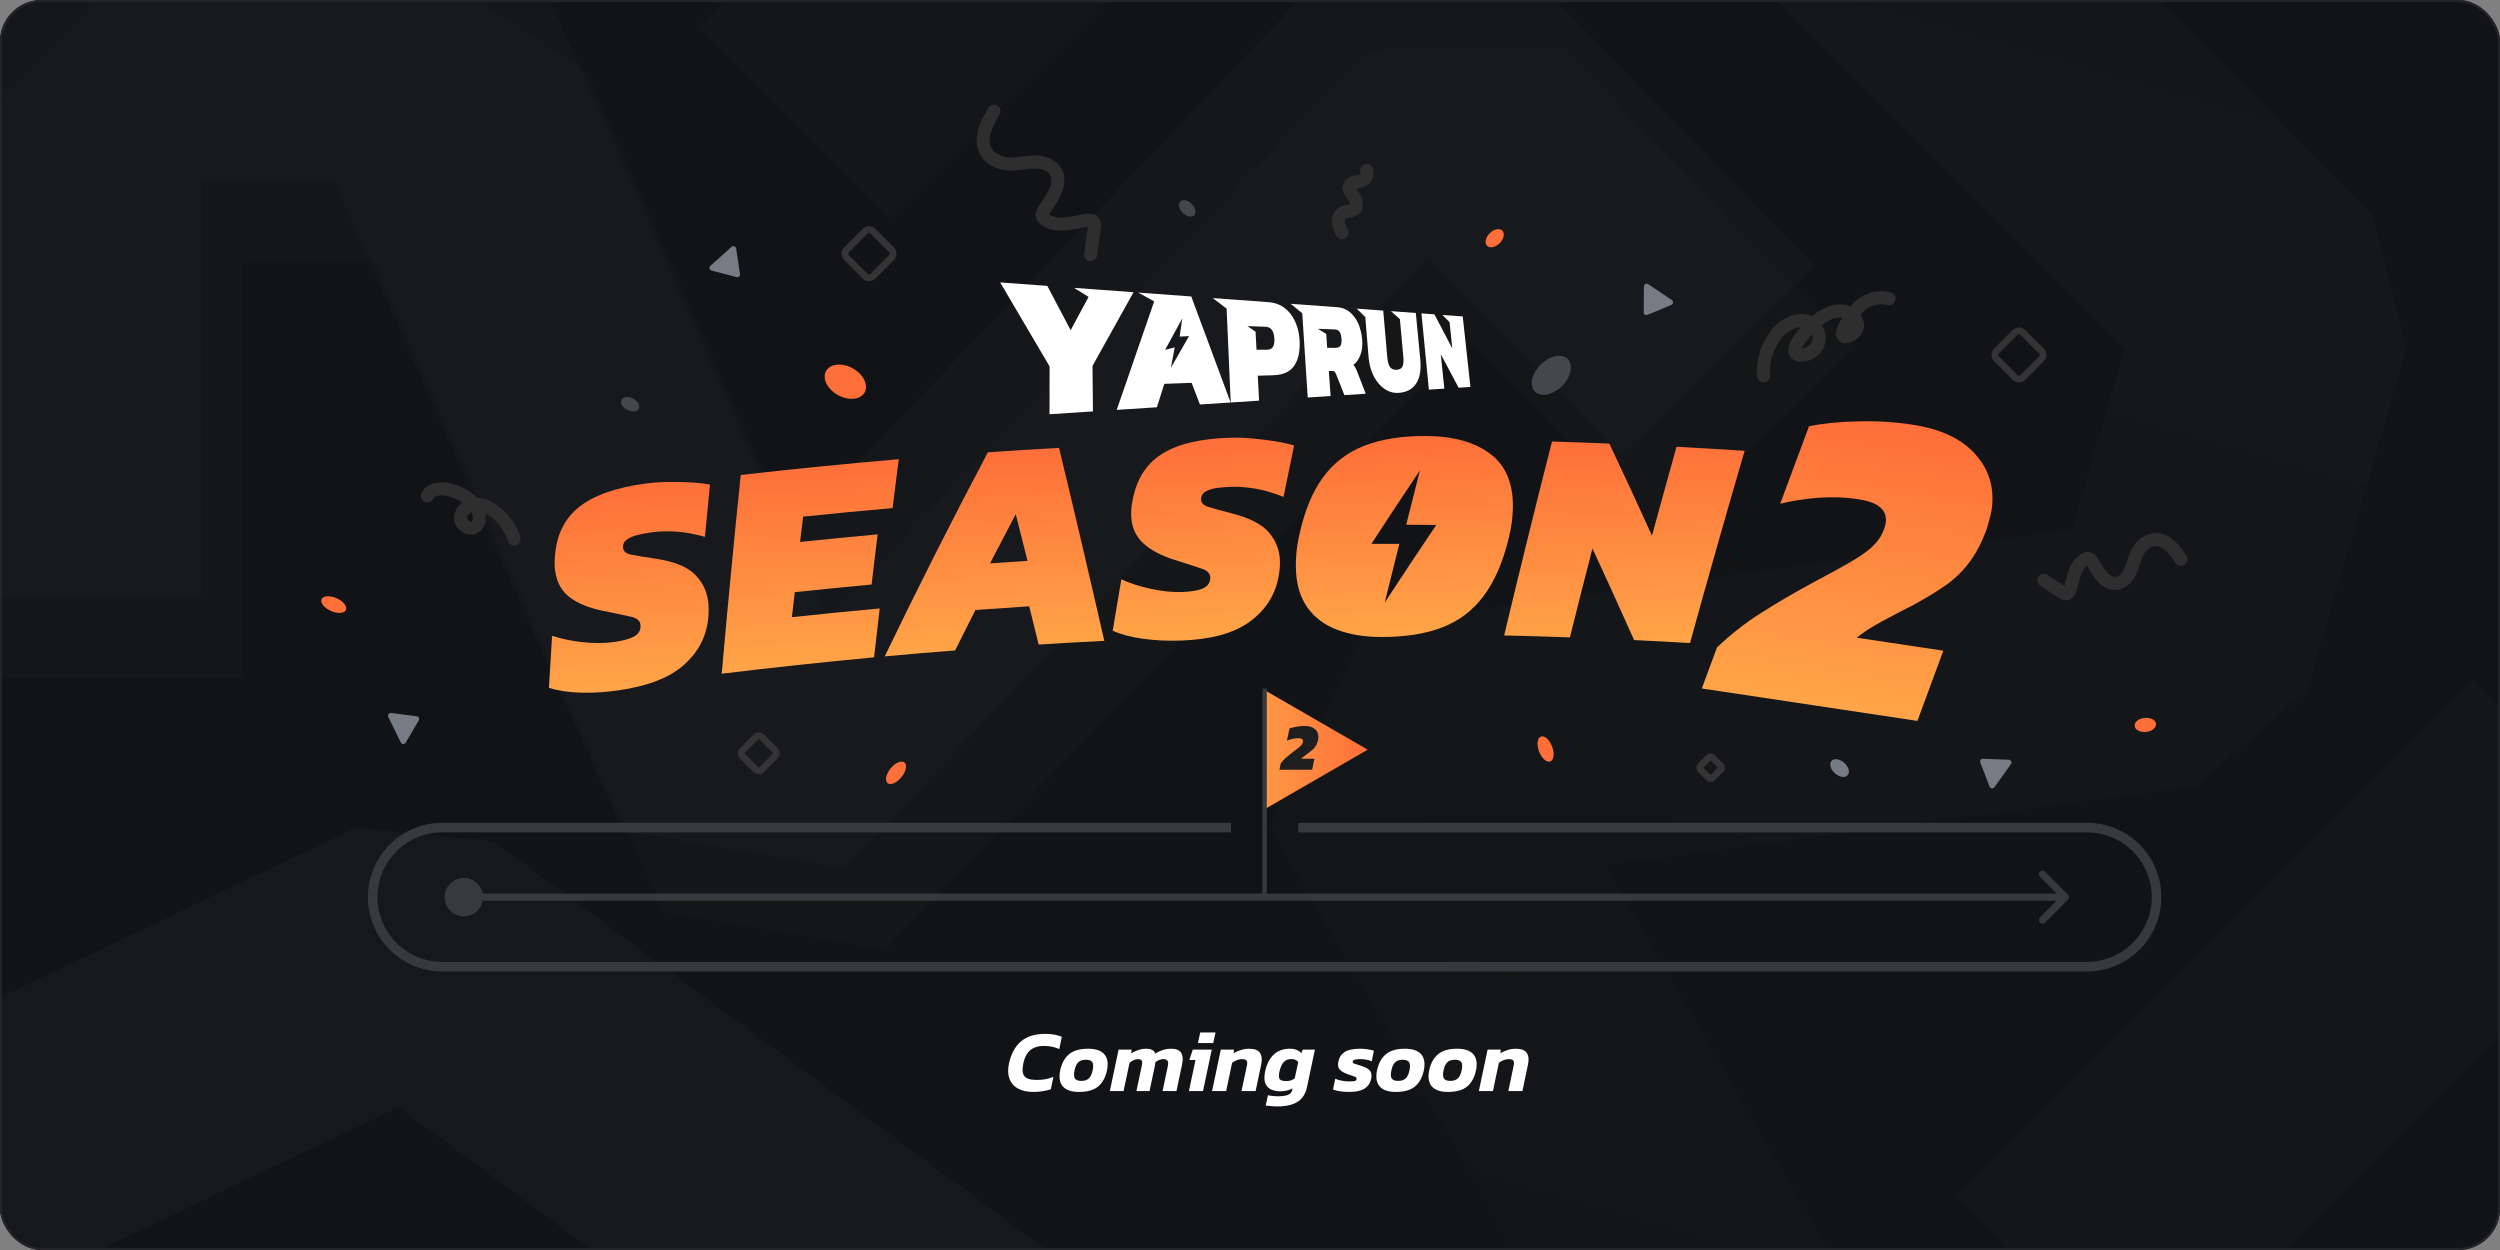 <svg width="768" height="384" viewBox="0 0 768 384" fill="none" xmlns="http://www.w3.org/2000/svg">
<rect x="0" y="0" width="768" height="384" fill="#808080" stroke="none"/>
<g clip-path="url(#clip0_145_115)">
<rect width="768" height="384" rx="12.8" fill="#151619"/>
<g opacity="0.6" clip-path="url(#clip1_145_115)">
<rect width="768" height="384" transform="translate(-0.32)" fill="#101114"/>
<path d="M33.075 208.284V39.04H142.435L216.999 208.284L241.854 263.04L450.633 44.018L539.955 135.781" stroke="#D3EDF8" stroke-opacity="0.02" stroke-width="83.11" stroke-linejoin="bevel"/>
<path d="M527.369 -77.093L699.452 95.295L668.898 200.357L485.698 224.77L426.223 233.371L578.017 495.052" stroke="url(#paint0_linear_145_115)" stroke-opacity="0.1" stroke-width="83.11" stroke-linejoin="bevel"/>
<path d="M20.275 183.324V14.08H129.773L204.432 183.324L229.318 238.08L438.36 19.058L527.795 110.821" stroke="#3C4147" stroke-opacity="0.14" stroke-width="83.11" stroke-linejoin="bevel"/>
<path d="M243.635 37.76L402.355 -120.96" stroke="#3C4147" stroke-opacity="0.1" stroke-width="83.11" stroke-linejoin="bevel"/>
<path d="M630.195 396.8L788.915 238.08" stroke="#3C4147" stroke-opacity="0.1" stroke-width="83.11" stroke-linejoin="bevel"/>
<path d="M351.155 457.6L127.008 291.84L-13.005 358.709" stroke="#6C6C6C" stroke-opacity="0.1" stroke-width="83.11" stroke-linejoin="bevel"/>
</g>
<path d="M136.589 275.597C136.589 278.851 139.228 281.489 142.482 281.489C145.736 281.489 148.374 278.851 148.374 275.597C148.374 272.343 145.736 269.705 142.482 269.705C139.228 269.705 136.589 272.343 136.589 275.597ZM635.28 276.378C635.711 275.947 635.711 275.247 635.28 274.816L628.249 267.785C627.817 267.353 627.118 267.353 626.686 267.785C626.255 268.216 626.255 268.916 626.686 269.347L632.936 275.597L626.686 281.847C626.255 282.278 626.255 282.978 626.686 283.409C627.118 283.841 627.817 283.841 628.249 283.409L635.28 276.378ZM142.482 275.597L142.482 276.702L634.499 276.702L634.499 275.597L634.499 274.492L142.482 274.492L142.482 275.597Z" fill="#363A3F"/>
<path d="M420.162 230.299L388.674 248.479L388.674 212.12L420.162 230.299Z" fill="url(#paint1_linear_145_115)"/>
<path d="M387.82 211.517H389.163V274.86H387.82V211.517Z" fill="#363A3F"/>
<path d="M641.717 252.771C654.055 253.084 663.961 263.183 663.961 275.597L663.953 276.186C663.645 288.328 653.859 298.115 641.717 298.423L641.128 298.43H135.853C123.242 298.43 113.02 288.207 113.02 275.597C113.02 262.986 123.242 252.764 135.853 252.764H378.178V255.71H135.853C124.869 255.71 115.966 264.613 115.966 275.597C115.966 286.58 124.869 295.483 135.853 295.483H641.128C652.111 295.483 661.015 286.58 661.015 275.597C661.015 264.614 652.111 255.71 641.128 255.71H398.801V252.764H641.128L641.717 252.771Z" fill="#363A3F"/>
<path d="M472.8 230.853C473.599 232.966 475.143 234.34 476.25 233.921C477.357 233.503 477.607 231.451 476.808 229.338C476.009 227.225 474.464 225.851 473.358 226.27C472.251 226.688 472.001 228.74 472.8 230.853Z" fill="#FE6F39"/>
<path d="M273.596 236.046C272.168 237.796 271.753 239.821 272.669 240.569C273.586 241.317 275.487 240.505 276.915 238.755C278.344 237.005 278.759 234.98 277.842 234.232C276.925 233.484 275.024 234.296 273.596 236.046Z" fill="#FE6F39"/>
<path d="M103.393 183.769C101.327 182.856 99.264 182.993 98.786 184.076C98.308 185.158 99.595 186.775 101.661 187.688C103.727 188.601 105.79 188.464 106.268 187.382C106.747 186.3 105.459 184.682 103.393 183.769Z" fill="#FE6F39"/>
<path d="M366.121 62.636C364.954 61.47 363.388 61.144 362.624 61.908C361.859 62.672 362.185 64.238 363.352 65.405C364.519 66.572 366.084 66.898 366.849 66.133C367.613 65.369 367.287 63.803 366.121 62.636Z" fill="#44474D"/>
<path d="M194.477 122.45C193.012 121.692 191.421 121.857 190.925 122.818C190.428 123.778 191.214 125.171 192.68 125.928C194.146 126.686 195.737 126.521 196.233 125.56C196.729 124.6 195.943 123.207 194.477 122.45Z" fill="#44474D"/>
<path d="M479.847 118.596C482.62 115.823 483.395 112.103 481.578 110.286C479.761 108.469 476.04 109.244 473.268 112.017C470.495 114.79 469.72 118.51 471.537 120.327C473.354 122.144 477.074 121.369 479.847 118.596Z" fill="#44474D"/>
<path d="M460.701 74.711C461.99 73.421 462.351 71.691 461.506 70.846C460.661 70.001 458.931 70.362 457.641 71.651C456.352 72.941 455.991 74.671 456.836 75.516C457.681 76.361 459.411 76 460.701 74.711Z" fill="#FE6F39"/>
<path d="M563.684 237.569C565.048 238.778 566.797 239.034 567.59 238.14C568.382 237.246 567.919 235.541 566.554 234.331C565.19 233.121 563.441 232.865 562.648 233.759C561.856 234.653 562.319 236.359 563.684 237.569Z" fill="#777B84"/>
<path d="M659.259 224.844C661.074 224.664 662.449 223.555 662.332 222.366C662.214 221.177 660.647 220.358 658.833 220.538C657.018 220.718 655.642 221.827 655.76 223.016C655.878 224.205 657.444 225.024 659.259 224.844Z" fill="#FE6F39"/>
<path d="M265.623 120.543C266.878 118.276 265.241 114.968 261.967 113.155C258.692 111.342 255.02 111.71 253.765 113.977C252.51 116.244 254.147 119.552 257.421 121.365C260.696 123.178 264.368 122.81 265.623 120.543Z" fill="#FE6F39"/>
<path d="M506.333 87.292L513.592 92.182C514.149 92.556 514.047 93.418 513.416 93.68L506.086 96.729C505.531 96.96 504.934 96.558 504.939 95.957L505.01 88.018C505.016 87.335 505.777 86.917 506.332 87.291L506.333 87.292Z" fill="#777B84"/>
<path d="M123.126 228.103L119.275 220.244C118.979 219.642 119.497 218.946 120.175 219.033L128.049 220.048C128.645 220.125 128.961 220.771 128.657 221.29L124.635 228.134C124.289 228.723 123.421 228.706 123.127 228.104L123.126 228.103Z" fill="#777B84"/>
<path d="M617.77 234.733L612.674 241.848C612.283 242.393 611.425 242.267 611.181 241.628L608.344 234.213C608.13 233.652 608.549 233.067 609.15 233.09L617.083 233.389C617.766 233.415 618.161 234.187 617.771 234.732L617.77 234.733Z" fill="#777B84"/>
<path d="M218.233 81.669L224.739 75.815C225.238 75.366 226.049 75.674 226.15 76.35L227.327 84.201C227.417 84.795 226.882 85.277 226.299 85.126L218.616 83.129C217.954 82.957 217.734 82.118 218.232 81.67L218.233 81.669Z" fill="#777B84"/>
<path d="M627.114 107.817L621.433 102.136C620.763 101.465 619.675 101.465 619.004 102.136L613.323 107.817C612.653 108.488 612.653 109.575 613.324 110.246L619.004 115.927C619.675 116.597 620.763 116.597 621.433 115.927L627.114 110.246C627.785 109.575 627.785 108.487 627.114 107.817Z" stroke="#343434" stroke-width="2.085" stroke-miterlimit="10"/>
<path d="M238.094 230.525L233.963 226.395C233.476 225.907 232.685 225.907 232.197 226.395L228.067 230.525C227.579 231.013 227.579 231.804 228.067 232.291L232.197 236.421C232.685 236.909 233.476 236.909 233.963 236.421L238.094 232.291C238.581 231.804 238.581 231.013 238.094 230.525Z" stroke="#343434" stroke-width="2.085" stroke-miterlimit="10"/>
<path d="M528.629 235.275L526.047 232.693C525.742 232.388 525.247 232.388 524.942 232.693L522.36 235.275C522.055 235.58 522.055 236.074 522.36 236.379L524.942 238.962C525.247 239.266 525.742 239.266 526.047 238.962L528.629 236.379C528.934 236.074 528.934 235.58 528.629 235.275Z" stroke="#343434" stroke-width="2.085" stroke-miterlimit="10"/>
<path d="M273.862 76.722L268.182 71.041C267.511 70.37 266.423 70.37 265.753 71.041L260.072 76.722C259.401 77.393 259.401 78.48 260.072 79.151L265.753 84.832C266.423 85.503 267.511 85.503 268.182 84.832L273.862 79.151C274.533 78.48 274.533 77.393 273.862 76.722Z" stroke="#343434" stroke-width="2.085" stroke-miterlimit="10"/>
<path d="M305.358 34.198C303.18 37.752 300.927 42.069 302.545 45.866C303.742 48.675 306.838 50.241 309.849 50.401C312.41 50.539 314.955 49.834 317.52 49.758C320.085 49.682 322.93 50.432 324.253 52.655C326.479 56.388 323.157 60.913 320.721 64.576C320.394 65.068 320.066 65.63 320.155 66.212C320.238 66.757 320.669 67.17 321.112 67.483C324.561 69.91 329.238 68.516 333.395 67.726C334.367 67.542 335.598 67.509 336.074 68.383C336.333 68.856 336.265 69.44 336.188 69.982C335.8 72.734 335.413 75.487 335.025 78.239" stroke="#2E2E2E" stroke-width="4.018" stroke-miterlimit="10" stroke-linecap="round"/>
<path d="M669.991 171.786C668.154 168.991 665.79 165.881 662.48 165.76C660.032 165.67 657.838 167.382 656.693 169.514C655.719 171.326 655.362 173.414 654.541 175.303C653.72 177.191 652.205 179.001 650.139 179.203C646.669 179.544 644.518 175.587 642.69 172.568C642.444 172.162 642.148 171.732 641.696 171.598C641.271 171.472 640.825 171.644 640.446 171.859C637.507 173.534 636.921 177.406 636.076 180.694C635.877 181.463 635.481 182.367 634.684 182.414C634.252 182.441 633.851 182.192 633.484 181.951C631.619 180.73 629.752 179.509 627.887 178.288" stroke="#2E2E2E" stroke-width="4.018" stroke-miterlimit="10" stroke-linecap="round"/>
<path d="M541.737 115.44C541.431 110.869 542.9 106.202 545.766 102.622C548.336 99.413 553.093 97.073 556.505 99.374C558.374 100.634 559.274 103.161 558.621 105.314C557.968 107.467 555.815 109.075 553.559 109.09C547.432 109.133 555.602 100.16 559.387 97.589C561.819 95.938 565.012 94.795 567.671 96.05C570.332 97.305 572.455 100.843 568.359 103.013C562.55 105.314 568.83 96.337 571.198 94.098C573.566 91.86 577.115 90.94 580.275 91.747" stroke="#2E2E2E" stroke-width="4.018" stroke-miterlimit="10" stroke-linecap="round"/>
<path d="M157.911 165.579C156.838 162.077 154.574 158.954 151.579 156.846C149.838 155.62 147.737 154.713 145.623 154.977C143.509 155.242 141.493 156.986 141.495 159.116C141.497 161.246 144.157 163.046 145.93 161.864C147.181 161.03 147.447 159.258 147.101 157.796C146.23 154.12 142.532 151.828 138.923 150.702C136.208 149.854 132.563 149.796 131.257 152.325" stroke="#2E2E2E" stroke-width="4.018" stroke-miterlimit="10" stroke-linecap="round"/>
<path d="M412.285 71.466C411.772 70.465 411.25 69.434 411.147 68.325C411.043 67.215 411.452 65.994 412.433 65.437C413.565 64.794 415.187 65.143 416.122 64.251C416.974 63.438 416.763 62.022 416.201 60.981C415.638 59.941 414.789 59.027 414.464 57.897C414.219 57.047 415.076 56.266 415.94 56.02C416.803 55.772 417.758 55.815 418.564 55.426C419.67 54.893 420.255 53.52 419.87 52.367" stroke="#2E2E2E" stroke-width="4.018" stroke-miterlimit="10" stroke-linecap="round"/>
<path d="M189.778 212.109C185.745 212.681 181.854 212.902 178.092 212.769C174.331 212.639 171.178 212.147 168.628 211.284C168.944 205.96 169.269 200.636 169.607 195.311C172.448 196.259 175.604 196.916 179.083 197.284C182.558 197.652 185.763 197.631 188.705 197.216C191.208 196.865 193.161 196.344 194.567 195.649C195.969 194.954 196.706 193.916 196.772 192.528C196.876 190.949 195.938 189.931 193.952 189.482C191.967 189.036 189.061 188.418 185.224 187.646C180.918 186.753 177.529 185.385 175.058 183.521C172.587 181.661 171.086 179.015 170.566 175.578C170.352 174.167 170.321 172.667 170.469 171.074C170.903 164.485 173.358 159.378 177.853 155.783C182.344 152.191 189.208 149.746 198.425 148.539C200.615 148.252 202.937 148.094 205.391 148.061C207.842 148.032 210.189 148.083 212.432 148.213C214.673 148.344 216.563 148.571 218.105 148.886C217.575 154.232 217.056 159.577 216.545 164.922C213.458 164.048 210.569 163.517 207.884 163.324C205.197 163.135 202.737 163.186 200.5 163.479C198.903 163.687 197.381 163.97 195.932 164.319C194.483 164.67 193.334 165.169 192.482 165.818C191.627 166.466 191.28 167.344 191.433 168.45C191.568 169.434 192.42 170.083 193.987 170.403C195.553 170.723 198.02 171.129 201.384 171.624C206.991 172.454 210.984 174.053 213.368 176.381C215.752 178.712 217.14 181.513 217.542 184.777C217.742 186.379 217.751 188.034 217.583 189.744C217.075 195.433 214.579 200.257 210.124 204.239C205.666 208.224 198.896 210.816 189.778 212.106L189.778 212.109Z" fill="url(#paint2_linear_145_115)"/>
<path d="M221.71 206.966C223.503 186.616 225.451 166.262 227.556 145.911C243.719 144.067 259.902 142.455 276.104 141.07C275.459 146.076 274.823 151.085 274.2 156.09C265.032 156.89 255.871 157.765 246.716 158.712C246.404 161.303 246.094 163.893 245.788 166.483C253.721 165.652 261.662 164.878 269.602 164.16C268.975 169.293 268.361 174.43 267.753 179.566C259.882 180.293 252.017 181.074 244.158 181.914C243.857 184.472 243.562 187.034 243.267 189.595C252.254 188.627 261.247 187.735 270.247 186.914C269.662 191.92 269.083 196.929 268.513 201.938C252.892 203.395 237.286 205.07 221.706 206.966L221.71 206.966Z" fill="url(#paint3_linear_145_115)"/>
<path d="M271.788 201.638C281.904 180.65 292.469 159.749 303.474 138.954C310.758 138.45 318.044 137.989 325.335 137.576C330.099 157.322 334.734 177.086 339.243 196.868C332.52 197.207 325.802 197.586 319.082 198.006C318.115 194.086 317.142 190.17 316.165 186.251C310.658 186.602 305.151 186.981 299.649 187.386C297.552 191.524 295.474 195.665 293.412 199.809C286.2 200.373 278.993 200.98 271.788 201.638ZM304.134 173.061C307.972 172.789 311.811 172.533 315.651 172.29C314.454 167.515 313.25 162.744 312.037 157.969C309.376 162.995 306.744 168.025 304.134 173.061Z" fill="url(#paint4_linear_145_115)"/>
<path d="M362.736 196.778C358.671 196.925 354.781 196.738 351.063 196.218C347.341 195.695 344.263 194.88 341.821 193.755C342.695 188.494 343.578 183.23 344.474 177.972C347.196 179.213 350.262 180.194 353.674 180.922C357.086 181.654 360.275 181.965 363.24 181.857C365.764 181.765 367.757 181.455 369.226 180.908C370.692 180.364 371.534 179.409 371.745 178.036C372.014 176.476 371.189 175.368 369.264 174.716C367.339 174.063 364.515 173.147 360.787 171.981C356.604 170.647 353.385 168.93 351.127 166.822C348.87 164.714 347.656 161.927 347.503 158.455C347.441 157.028 347.565 155.534 347.884 153.965C349.009 147.455 351.986 142.635 356.826 139.527C361.664 136.424 368.74 134.71 378.027 134.465C380.234 134.409 382.56 134.489 384.997 134.718C387.437 134.943 389.764 135.239 391.976 135.603C394.189 135.967 396.044 136.387 397.542 136.86C396.45 142.121 395.371 147.384 394.302 152.647C391.327 151.458 388.51 150.628 385.864 150.155C383.214 149.685 380.762 149.482 378.512 149.54C376.904 149.583 375.36 149.704 373.885 149.9C372.41 150.099 371.212 150.478 370.299 151.032C369.383 151.59 368.943 152.427 368.979 153.541C369.01 154.534 369.787 155.271 371.311 155.752C372.831 156.234 375.242 156.893 378.53 157.737C384.011 159.145 387.813 161.151 389.936 163.716C392.059 166.284 393.144 169.211 393.2 172.5C393.226 174.116 393.065 175.759 392.716 177.442C391.611 183.048 388.622 187.587 383.773 191.084C378.925 194.582 371.925 196.456 362.733 196.791L362.736 196.778Z" fill="url(#paint5_linear_145_115)"/>
<path d="M462.074 195.211C466.82 175.334 471.718 155.474 476.775 135.636C482.65 135.817 488.523 136.03 494.398 136.274C498.841 145.68 503.205 155.106 507.492 164.547C509.971 155.442 512.485 146.342 515.031 137.25C522.006 137.621 528.98 138.036 535.949 138.492C530.202 158.144 524.612 177.824 519.176 197.528C513.449 197.196 507.721 196.896 501.993 196.623C497.807 187.228 493.542 177.851 489.199 168.487C486.856 177.59 484.547 186.693 482.27 195.802C475.537 195.561 468.806 195.364 462.074 195.208L462.074 195.211Z" fill="url(#paint6_linear_145_115)"/>
<path d="M457.939 139.531C453.191 135.899 446.636 134.011 438.323 133.94C430.786 133.872 424.364 134.891 419.086 136.95C413.805 139.009 409.52 142.334 406.245 146.895C402.967 151.458 400.557 157.51 399.003 165.042C398.644 166.722 398.395 168.31 398.258 169.801C398.119 171.293 398.063 172.753 398.084 174.179C398.156 179.207 399.308 183.3 401.52 186.466C403.733 189.635 406.798 191.958 410.726 193.448C414.655 194.94 419.207 195.68 424.402 195.685C431.724 195.689 437.94 194.721 443.079 192.731C448.215 190.744 452.448 187.53 455.79 183.061C459.129 178.595 461.695 172.696 463.471 165.349C463.894 163.682 464.206 162.091 464.404 160.575C464.603 159.059 464.72 157.618 464.754 156.253C464.946 148.746 462.688 143.162 457.939 139.524L457.939 139.531ZM425.387 185.112C426.865 179.098 428.362 173.089 429.873 167.08C427.016 167.067 424.156 167.064 421.3 167.067C426.202 159.523 431.171 151.999 436.207 144.496C434.788 150.063 433.379 155.629 431.988 161.197C435.066 161.213 438.141 161.238 441.219 161.269C435.867 169.193 430.591 177.138 425.39 185.112L425.387 185.112Z" fill="url(#paint7_linear_145_115)"/>
<path d="M335.679 88.85L329.942 88.428L334.413 91.2L328.903 101.436L321.73 87.824L307.251 86.761L322.443 112.565L322.419 122.582L322.406 127.249L323.433 127.183L335.749 126.385L335.622 112.391L348.221 89.772L335.679 88.85Z" fill="white"/>
<path d="M398.86 101.744C398.501 100.144 397.923 98.697 397.122 97.395C396.318 96.088 395.305 95.032 394.076 94.227C392.836 93.415 391.383 92.944 389.709 92.821L376.685 91.864L372.553 91.56L376.815 94.818L378.077 123.64L386.791 123.076L386.383 115.416L391.24 115.271C394.338 115.177 396.487 114.118 397.739 112.113C398.971 110.141 399.454 107.501 399.207 104.18C399.15 103.325 399.034 102.512 398.862 101.741L398.86 101.744ZM391.486 104.011C391.549 105.053 391.414 105.889 391.078 106.515C390.74 107.146 390.038 107.459 388.968 107.451L385.998 107.433L385.711 101.908L383.217 100.171L388.73 100.383C389.474 100.411 390.05 100.633 390.458 101.045C390.866 101.457 391.148 102.015 391.305 102.721C391.395 103.121 391.454 103.55 391.485 104.009L391.486 104.011Z" fill="white"/>
<path d="M410.866 94.378L399.883 93.571L396.48 93.32L400.055 96.231L401.728 122.109L408.763 121.653L408.214 113.982L409.186 113.957C409.538 113.948 409.807 114.035 409.993 114.216C410.178 114.397 410.348 114.687 410.499 115.083L413 121.379L419.551 120.955L416.835 113.924C416.697 113.568 416.538 113.233 416.362 112.919C416.183 112.605 415.982 112.339 415.759 112.121C416.773 111.305 417.511 110.222 417.982 108.873C418.449 107.535 418.603 105.995 418.449 104.25C418.378 103.446 418.261 102.681 418.095 101.957C417.609 99.809 416.741 98.051 415.485 96.672C414.216 95.281 412.682 94.513 410.866 94.38V94.378ZM412.117 104.096C412.185 105.011 412.083 105.702 411.81 106.17C411.536 106.641 410.986 106.873 410.153 106.865L407.706 106.841L407.416 102.584L404.862 101.005L409.906 101.199C410.512 101.223 410.972 101.379 411.286 101.666C411.598 101.953 411.82 102.387 411.952 102.971C412.027 103.305 412.082 103.68 412.117 104.094V104.096Z" fill="white"/>
<path d="M434.935 96.148L429.842 95.773L427.308 95.586L430.05 98.051L431.098 109.569C431.231 111.013 431.136 112.039 430.812 112.645C430.487 113.254 429.89 113.573 429.02 113.595C428.31 113.615 427.746 113.447 427.33 113.092C426.913 112.735 426.602 112.114 426.401 111.229C426.347 110.994 426.303 110.741 426.267 110.468C426.23 110.195 426.193 109.903 426.158 109.59L424.93 95.412L419.22 94.992L416.791 94.814L419.417 97.406L420.42 109.655C420.463 110.085 420.511 110.501 420.566 110.904C420.62 111.307 420.693 111.71 420.785 112.113C421.194 113.913 421.849 115.483 422.747 116.813C423.639 118.135 424.686 119.138 425.879 119.819C427.06 120.494 428.316 120.784 429.641 120.695C432.12 120.529 433.918 119.549 435.07 117.776C436.202 116.035 436.61 113.602 436.312 110.468L434.936 96.148H434.935Z" fill="white"/>
<path d="M445.087 96.894L443.113 96.749L445.305 98.978L446.149 107.047L440.651 96.568L436.665 96.275L438.698 117.083L438.952 119.698L439.378 119.669L443.698 119.389L442.609 108.809L448.081 119.105L451.713 118.87L449.351 97.207L445.087 96.894Z" fill="white"/>
<path d="M365.957 91.077L355.504 90.309L355.356 90.297L349.646 89.877L354.564 92.59L343.06 125.911L355.394 125.112L357.679 117.916L366.073 117.609L368.607 124.255L378.043 123.644L365.957 91.077ZM359.7 112.992L360.875 106.705L357.92 107.468L363.189 97.825L362.393 103.402L365.274 103.248L359.7 112.99V112.992Z" fill="white"/>
<path d="M522.792 211.502L527.466 198.88C531.676 194.887 536.134 191.394 540.84 188.4C545.651 185.33 550.928 182.237 556.671 179.122C561.296 176.672 565.077 174.603 568.014 172.917C570.951 171.23 573.273 169.637 574.98 168.135C576.7 166.543 577.942 164.741 578.708 162.727C579.025 161.85 579.217 161.185 579.285 160.732C579.585 158.742 579.04 157.133 577.652 155.906C576.354 154.693 574.031 153.835 570.683 153.331C566.792 152.746 562.788 152.606 558.67 152.912C554.553 153.218 550.621 153.83 546.874 154.747L555.727 130.956C560.121 130.044 565.1 129.543 570.665 129.455C576.244 129.276 581.793 129.602 587.313 130.433C596.181 131.766 602.706 134.83 606.889 139.623C611.163 144.43 612.803 150.136 611.81 156.741C611.66 157.737 611.413 158.764 611.069 159.822C610.828 160.804 610.536 161.824 610.192 162.883C608.792 166.651 607.105 169.868 605.132 172.532C603.262 175.119 600.922 177.45 598.111 179.526C595.314 181.511 591.85 183.627 587.718 185.874C584.614 187.443 581.45 189.095 578.228 190.832C575.006 192.568 572.392 194.257 570.387 195.898L596.99 199.9L589.027 221.465L522.792 211.502Z" fill="url(#paint8_linear_145_115)"/>
<path d="M393.047 236.46L393.459 234.487C393.993 233.802 394.576 233.185 395.206 232.637C395.85 232.075 396.563 231.499 397.344 230.91C397.974 230.444 398.488 230.053 398.886 229.738C399.283 229.423 399.592 229.135 399.811 228.875C400.03 228.6 400.174 228.306 400.243 227.991C400.27 227.854 400.284 227.751 400.284 227.682C400.284 227.381 400.167 227.155 399.934 227.004C399.715 226.853 399.352 226.778 398.845 226.778C398.255 226.778 397.659 226.846 397.056 226.983C396.453 227.12 395.884 227.298 395.35 227.518L396.131 223.797C396.762 223.564 397.488 223.379 398.31 223.242C399.133 223.091 399.962 223.016 400.798 223.016C402.141 223.016 403.176 223.324 403.902 223.941C404.642 224.557 405.012 225.366 405.012 226.367C405.012 226.517 404.998 226.675 404.971 226.839C404.957 226.99 404.937 227.148 404.909 227.312C404.786 227.902 404.608 228.415 404.375 228.854C404.156 229.279 403.861 229.676 403.491 230.046C403.121 230.403 402.655 230.793 402.093 231.218C401.668 231.52 401.236 231.835 400.798 232.164C400.359 232.493 400.01 232.801 399.749 233.089H403.779L403.08 236.46H393.047Z" fill="#1E1E1E"/>
<path d="M317.38 335.439C315.499 335.439 313.932 335.09 312.679 334.391C311.443 333.693 310.583 332.69 310.1 331.382C309.616 330.057 309.571 328.481 309.965 326.654C310.592 323.771 311.801 321.541 313.592 319.965C315.401 318.389 317.926 317.601 321.168 317.601C322.224 317.601 323.147 317.682 323.935 317.843C324.741 318.004 325.493 318.219 326.191 318.488L325.412 322.275C323.997 321.631 322.421 321.308 320.684 321.308C318.965 321.308 317.577 321.738 316.52 322.598C315.481 323.457 314.765 324.81 314.371 326.654C313.977 328.499 314.085 329.815 314.693 330.603C315.302 331.373 316.574 331.758 318.508 331.758C319.35 331.758 320.201 331.687 321.06 331.544C321.92 331.382 322.771 331.141 323.612 330.818L322.806 334.633C322 334.884 321.159 335.081 320.281 335.224C319.404 335.367 318.436 335.439 317.38 335.439ZM331.444 335.439C329.152 335.439 327.504 334.875 326.501 333.746C325.516 332.6 325.248 330.953 325.695 328.803C326.143 326.672 327.039 325.033 328.382 323.887C329.725 322.741 331.686 322.168 334.265 322.168C336.611 322.168 338.277 322.741 339.262 323.887C340.247 325.033 340.515 326.672 340.068 328.803C339.62 330.953 338.724 332.6 337.381 333.746C336.038 334.875 334.059 335.439 331.444 335.439ZM332.17 332.054C333.172 332.054 333.943 331.803 334.48 331.302C335.017 330.8 335.411 329.967 335.662 328.803C335.913 327.639 335.877 326.806 335.554 326.305C335.232 325.804 334.569 325.553 333.566 325.553C332.581 325.553 331.82 325.804 331.283 326.305C330.746 326.806 330.352 327.639 330.101 328.803C329.85 329.967 329.886 330.8 330.208 331.302C330.531 331.803 331.185 332.054 332.17 332.054ZM340.946 335.17L343.632 322.437H347.635L347.527 323.565C348.208 323.153 348.924 322.822 349.676 322.571C350.446 322.302 351.243 322.168 352.067 322.168C352.927 322.168 353.572 322.302 354.001 322.571C354.431 322.822 354.736 323.18 354.915 323.645C355.595 323.216 356.33 322.866 357.118 322.598C357.924 322.311 358.828 322.168 359.831 322.168C361.317 322.168 362.32 322.589 362.84 323.431C363.359 324.254 363.467 325.392 363.162 326.842L361.416 335.17H357.145L358.783 327.353C358.927 326.654 358.882 326.153 358.649 325.848C358.434 325.526 357.995 325.365 357.333 325.365C356.921 325.365 356.5 325.454 356.07 325.633C355.64 325.795 355.255 326.027 354.915 326.332C354.915 326.529 354.897 326.717 354.861 326.896C354.843 327.075 354.807 327.29 354.754 327.541L353.142 335.17H349.112L350.778 327.299C350.921 326.654 350.912 326.171 350.751 325.848C350.59 325.526 350.196 325.365 349.569 325.365C349.121 325.365 348.673 325.472 348.226 325.687C347.778 325.884 347.366 326.162 346.99 326.52L345.163 335.17H340.946ZM368.007 320.422L368.706 317.171H373.407L372.708 320.422H368.007ZM365.24 335.17L367.255 325.633H365.374L366.422 322.437H372.252L369.565 335.17H365.24ZM372.348 335.17L375.035 322.437H379.064L378.984 323.538C379.557 323.18 380.264 322.866 381.106 322.598C381.965 322.311 382.843 322.168 383.738 322.168C385.386 322.168 386.497 322.598 387.07 323.457C387.643 324.299 387.768 325.481 387.446 327.003L385.726 335.17H381.401L383.04 327.353C383.201 326.636 383.174 326.126 382.959 325.821C382.745 325.517 382.243 325.365 381.455 325.365C380.989 325.365 380.479 325.472 379.924 325.687C379.369 325.902 378.894 326.171 378.5 326.493L376.673 335.17H372.348ZM392.31 339.898C392.024 339.898 391.648 339.88 391.182 339.845C390.716 339.827 390.26 339.791 389.812 339.737C389.382 339.701 389.051 339.665 388.818 339.63L389.516 336.433C389.857 336.54 390.304 336.621 390.86 336.675C391.415 336.746 391.889 336.782 392.283 336.782C393.824 336.782 394.952 336.639 395.668 336.352C396.403 336.066 396.841 335.555 396.985 334.821L397.092 334.337C396.591 334.624 396.009 334.848 395.346 335.009C394.683 335.17 394.012 335.251 393.331 335.251C392.203 335.251 391.227 335.054 390.403 334.66C389.597 334.248 389.024 333.603 388.684 332.726C388.361 331.83 388.343 330.675 388.63 329.26C389.096 326.968 389.973 325.213 391.263 323.995C392.552 322.777 394.2 322.168 396.206 322.168C397.101 322.168 397.817 322.293 398.355 322.544C398.91 322.777 399.375 323.108 399.752 323.538L400.208 322.437H403.942L401.498 334.015C401.247 335.215 400.781 336.254 400.101 337.131C399.438 338.009 398.471 338.689 397.199 339.173C395.946 339.656 394.316 339.898 392.31 339.898ZM395.212 332.108C395.713 332.108 396.17 332.036 396.582 331.893C396.994 331.749 397.379 331.544 397.737 331.275L398.811 326.305C398.382 325.66 397.665 325.338 396.662 325.338C395.659 325.338 394.871 325.669 394.298 326.332C393.743 326.977 393.322 327.944 393.036 329.233C392.803 330.344 392.83 331.105 393.116 331.517C393.421 331.911 394.119 332.108 395.212 332.108ZM414.405 335.439C413.384 335.439 412.435 335.367 411.558 335.224C410.68 335.081 409.991 334.902 409.489 334.687L410.188 331.382C410.761 331.651 411.441 331.857 412.229 332C413.035 332.143 413.761 332.215 414.405 332.215C415.175 332.215 415.74 332.179 416.098 332.108C416.456 332.036 416.671 331.839 416.742 331.517C416.832 331.158 416.608 330.89 416.071 330.711C415.534 330.532 414.799 330.272 413.868 329.932C412.776 329.52 411.988 329.045 411.504 328.508C411.038 327.953 410.922 327.138 411.155 326.063C411.405 324.81 412.041 323.851 413.062 323.189C414.101 322.508 415.704 322.168 417.871 322.168C418.677 322.168 419.465 322.231 420.235 322.356C421.005 322.481 421.614 322.625 422.062 322.786L421.39 326.036C420.924 325.804 420.378 325.633 419.751 325.526C419.142 325.419 418.578 325.365 418.059 325.365C417.396 325.365 416.823 325.41 416.34 325.499C415.874 325.571 415.614 325.759 415.56 326.063C415.489 326.404 415.686 326.645 416.151 326.789C416.617 326.914 417.298 327.129 418.193 327.433C419.124 327.738 419.832 328.069 420.315 328.427C420.799 328.768 421.103 329.179 421.229 329.663C421.372 330.147 421.363 330.756 421.202 331.49C420.915 332.761 420.244 333.737 419.187 334.418C418.148 335.099 416.554 335.439 414.405 335.439ZM428.774 335.439C426.482 335.439 424.834 334.875 423.831 333.746C422.846 332.6 422.577 330.953 423.025 328.803C423.473 326.672 424.368 325.033 425.712 323.887C427.055 322.741 429.016 322.168 431.595 322.168C433.941 322.168 435.606 322.741 436.591 323.887C437.576 325.033 437.845 326.672 437.397 328.803C436.95 330.953 436.054 332.6 434.711 333.746C433.368 334.875 431.389 335.439 428.774 335.439ZM429.499 332.054C430.502 332.054 431.272 331.803 431.81 331.302C432.347 330.8 432.741 329.967 432.992 328.803C433.242 327.639 433.207 326.806 432.884 326.305C432.562 325.804 431.899 325.553 430.896 325.553C429.911 325.553 429.15 325.804 428.613 326.305C428.076 326.806 427.682 327.639 427.431 328.803C427.18 329.967 427.216 330.8 427.538 331.302C427.861 331.803 428.514 332.054 429.499 332.054ZM444.803 335.439C442.511 335.439 440.863 334.875 439.86 333.746C438.875 332.6 438.607 330.953 439.054 328.803C439.502 326.672 440.398 325.033 441.741 323.887C443.084 322.741 445.045 322.168 447.624 322.168C449.97 322.168 451.636 322.741 452.621 323.887C453.606 325.033 453.874 326.672 453.427 328.803C452.979 330.953 452.083 332.6 450.74 333.746C449.397 334.875 447.418 335.439 444.803 335.439ZM445.529 332.054C446.531 332.054 447.302 331.803 447.839 331.302C448.376 330.8 448.77 329.967 449.021 328.803C449.272 327.639 449.236 326.806 448.913 326.305C448.591 325.804 447.928 325.553 446.926 325.553C445.94 325.553 445.179 325.804 444.642 326.305C444.105 326.806 443.711 327.639 443.46 328.803C443.209 329.967 443.245 330.8 443.567 331.302C443.89 331.803 444.544 332.054 445.529 332.054ZM454.305 335.17L456.991 322.437H461.021L460.94 323.538C461.513 323.18 462.22 322.866 463.062 322.598C463.922 322.311 464.799 322.168 465.695 322.168C467.343 322.168 468.453 322.598 469.026 323.457C469.599 324.299 469.724 325.481 469.402 327.003L467.683 335.17H463.358L464.996 327.353C465.158 326.636 465.131 326.126 464.916 325.821C464.701 325.517 464.199 325.365 463.411 325.365C462.946 325.365 462.435 325.472 461.88 325.687C461.325 325.902 460.85 326.171 460.456 326.493L458.63 335.17H454.305Z" fill="white"/>
</g>
<rect x="0.32" y="0.32" width="767.36" height="383.36" rx="12.48" stroke="#23252A" stroke-width="0.64"/>
<defs>
<linearGradient id="paint0_linear_145_115" x1="624.807" y1="-48.756" x2="475.342" y2="465.192" gradientUnits="userSpaceOnUse">
<stop stop-color="#3C4147"/>
<stop offset="1" stop-color="#929EAD" stop-opacity="0"/>
</linearGradient>
<linearGradient id="paint1_linear_145_115" x1="420.162" y1="230.299" x2="378.179" y2="230.299" gradientUnits="userSpaceOnUse">
<stop stop-color="#FE6F39"/>
<stop offset="1" stop-color="#FFA548"/>
</linearGradient>
<linearGradient id="paint2_linear_145_115" x1="191.987" y1="148.617" x2="194.776" y2="212.228" gradientUnits="userSpaceOnUse">
<stop stop-color="#FE6F39"/>
<stop offset="1" stop-color="#FFA548"/>
</linearGradient>
<linearGradient id="paint3_linear_145_115" x1="247.515" y1="142.324" x2="250.295" y2="205.712" gradientUnits="userSpaceOnUse">
<stop stop-color="#FE6F39"/>
<stop offset="1" stop-color="#FFA548"/>
</linearGradient>
<linearGradient id="paint4_linear_145_115" x1="302.854" y1="138.562" x2="305.555" y2="200.157" gradientUnits="userSpaceOnUse">
<stop stop-color="#FE6F39"/>
<stop offset="1" stop-color="#FFA548"/>
</linearGradient>
<linearGradient id="paint5_linear_145_115" x1="368.347" y1="134.877" x2="371.046" y2="196.428" gradientUnits="userSpaceOnUse">
<stop stop-color="#FE6F39"/>
<stop offset="1" stop-color="#FFA548"/>
</linearGradient>
<linearGradient id="paint6_linear_145_115" x1="497.603" y1="134.723" x2="500.393" y2="198.352" gradientUnits="userSpaceOnUse">
<stop stop-color="#FE6F39"/>
<stop offset="1" stop-color="#FFA548"/>
</linearGradient>
<linearGradient id="paint7_linear_145_115" x1="430.092" y1="134.196" x2="432.776" y2="195.395" gradientUnits="userSpaceOnUse">
<stop stop-color="#FE6F39"/>
<stop offset="1" stop-color="#FFA548"/>
</linearGradient>
<linearGradient id="paint8_linear_145_115" x1="576.381" y1="130.573" x2="563.292" y2="217.594" gradientUnits="userSpaceOnUse">
<stop stop-color="#FE6F39"/>
<stop offset="1" stop-color="#FFA548"/>
</linearGradient>
<clipPath id="clip0_145_115">
<rect width="768" height="384" rx="12.8" fill="white"/>
</clipPath>
<clipPath id="clip1_145_115">
<rect width="768" height="384" fill="white" transform="translate(-0.32)"/>
</clipPath>
</defs>
</svg>
